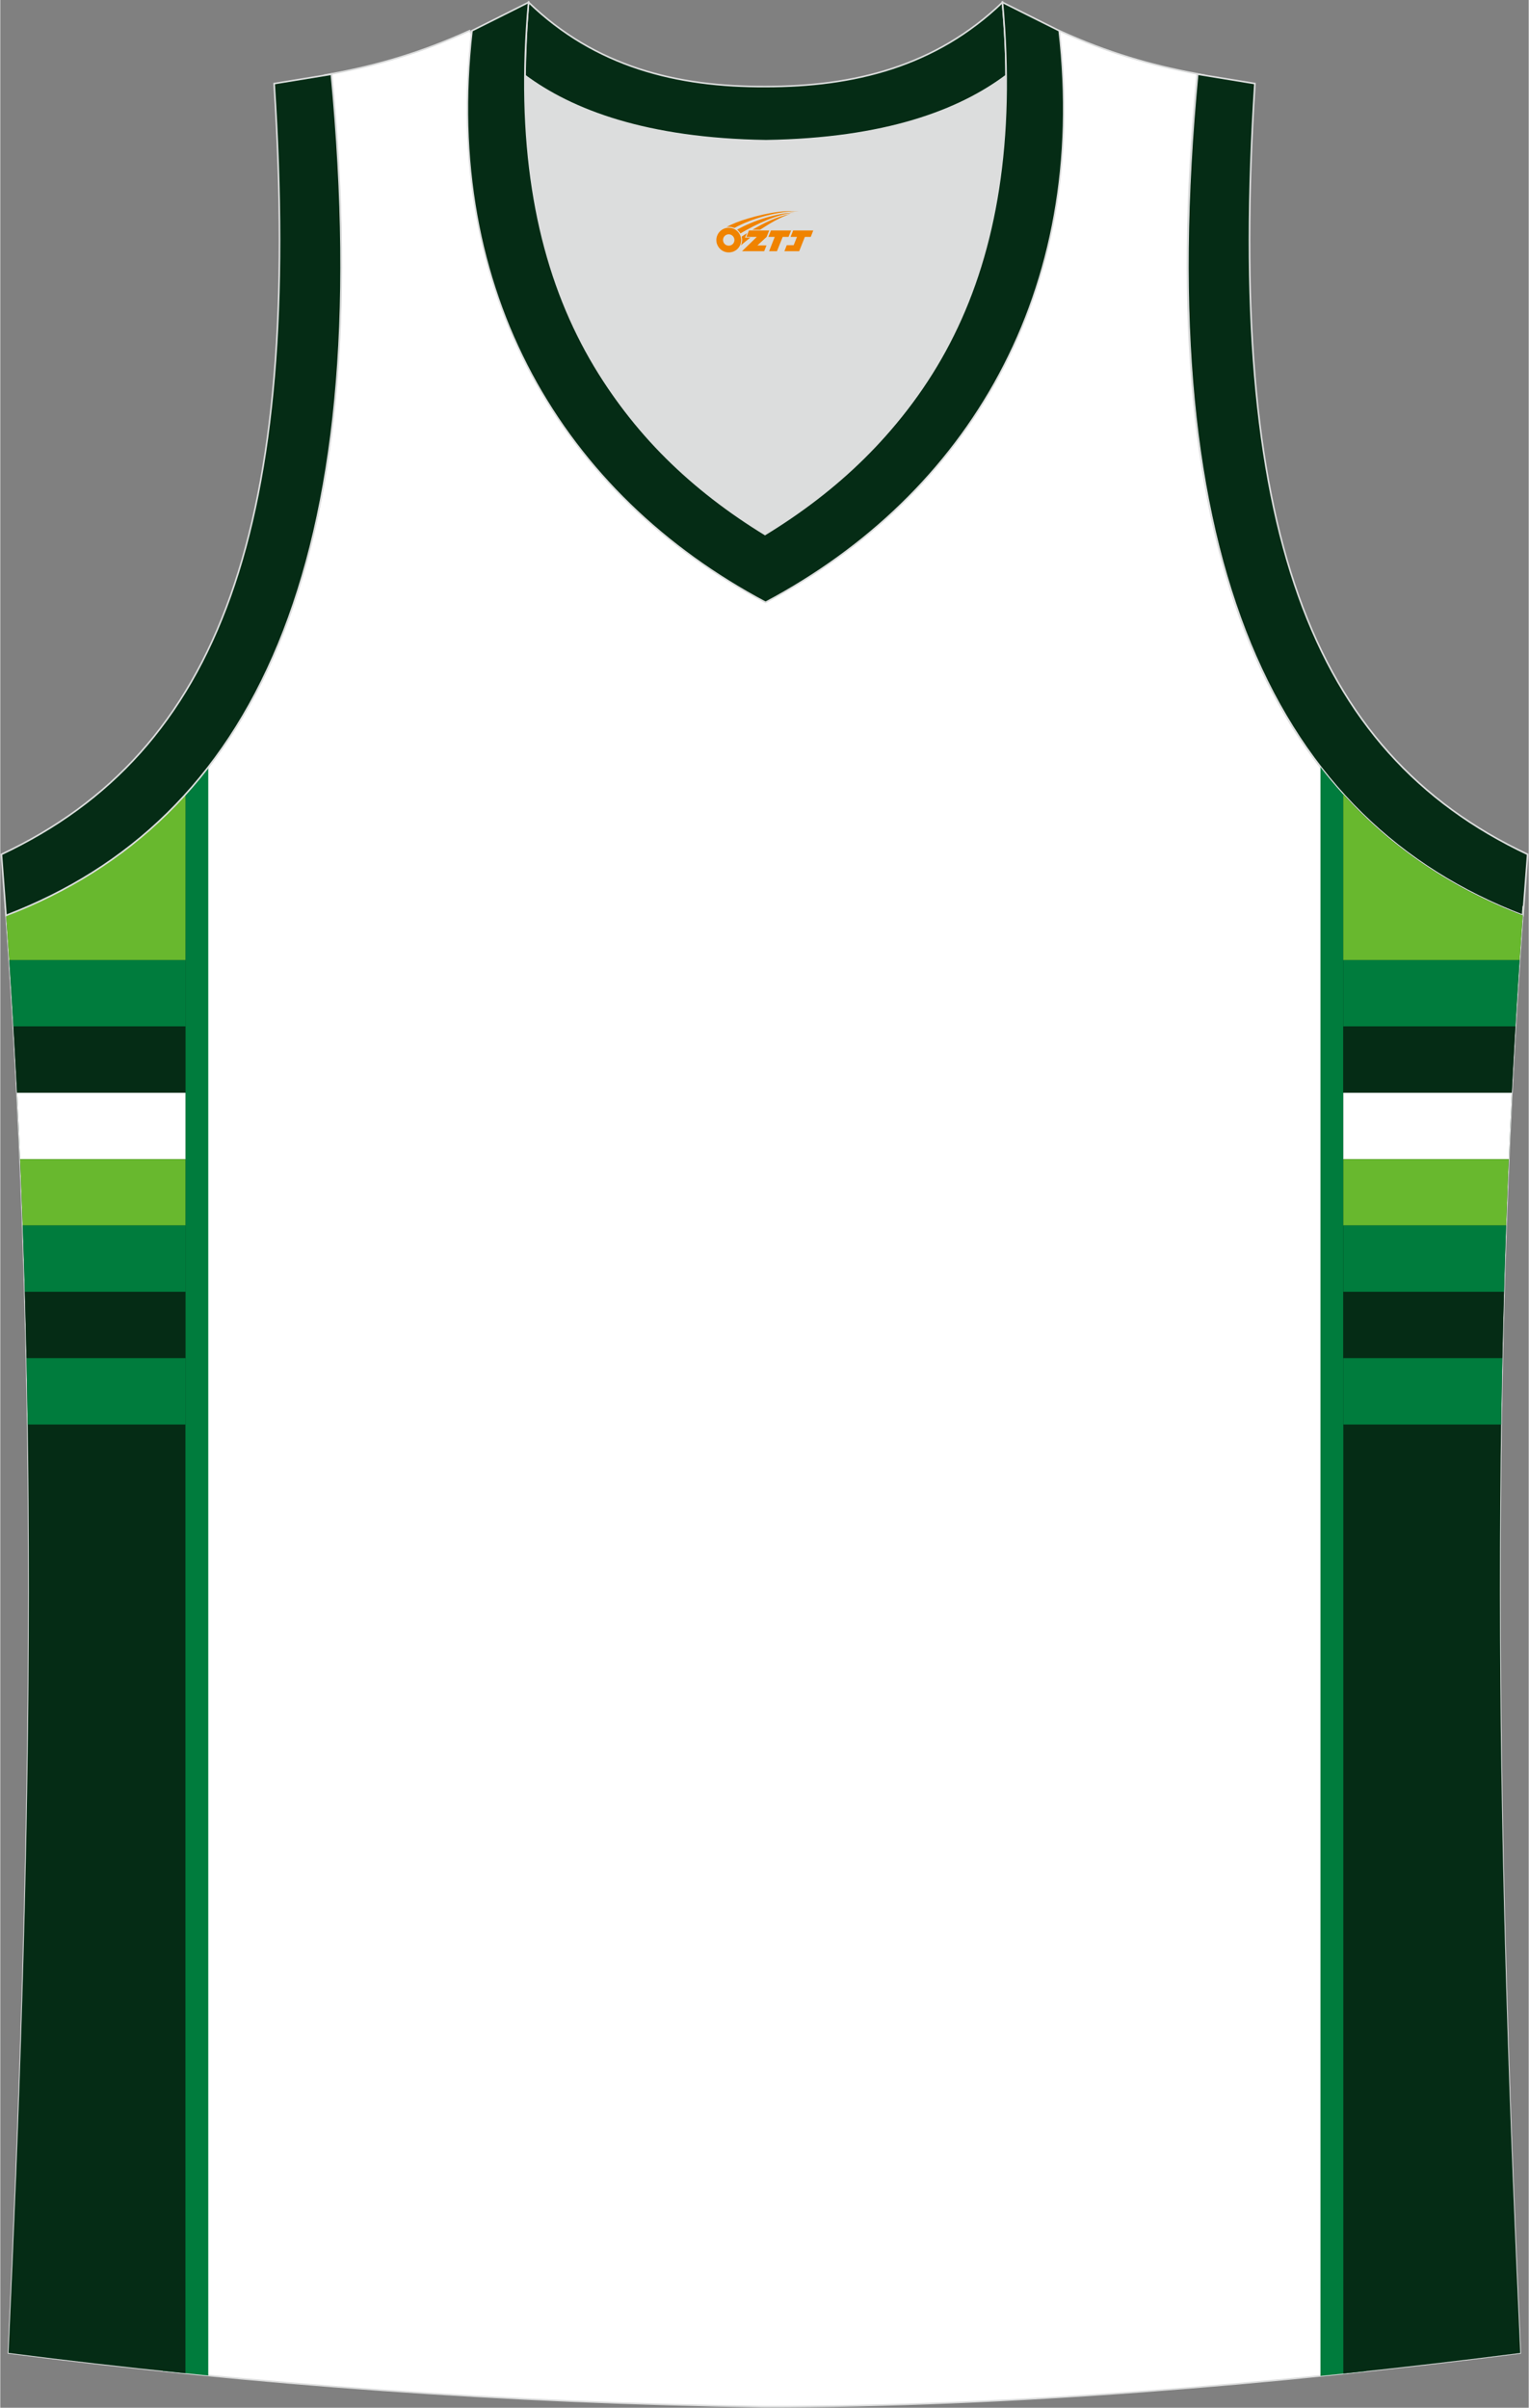 <?xml version="1.0" encoding="utf-8"?>
<!-- Generator: Adobe Illustrator 24.0.1, SVG Export Plug-In . SVG Version: 6.00 Build 0)  -->
<svg xmlns="http://www.w3.org/2000/svg" xmlns:xlink="http://www.w3.org/1999/xlink" version="1.1" id="图层_1" x="0px" y="0px" width="378.5px" height="596px" viewBox="0 0 378.49 596.19" enable-background="new 0 0 378.49 596.19" xml:space="preserve">
<rect x="0" y="0" width="378.49" height="596.19" fill="#808080" stroke="none"/>
<g id="图层_1_1_">
	
		<path fill-rule="evenodd" clip-rule="evenodd" fill="#052C15" stroke="#DCDDDD" stroke-width="0.4" stroke-miterlimit="22.926" d="   M377.07,226.68c-60.86-23.29-92.25-86.58-80.57-208.31l14.18,2.32c-7.03,109.48,13.41,165.37,67.54,190.86L377.07,226.68z"/>
	
		<path fill-rule="evenodd" clip-rule="evenodd" fill="#FFFFFF" stroke="#DCDDDD" stroke-width="0.4" stroke-miterlimit="22.926" d="   M189.25,595.92c-0.02,0-0.03,0-0.06,0H189.25L189.25,595.92L189.25,595.92L189.25,595.92L189.25,595.92L189.25,595.92   L189.25,595.92z M189.19,595.92c-64.03-0.93-126.05-5.47-187.14-13.3c5.38-117.31,8.23-235.56-0.76-358.28l0.18,2.32   c60.86-23.29,92.24-86.59,80.57-208.37h-0.02c11.78-2.22,21.87-5.13,34.2-10.69c9.73,16.49,40.6,27.06,73,27.53   c32.39-0.47,63.28-11.05,73-27.53c12.34,5.57,22.43,8.47,34.2,10.69h-0.02c-11.69,121.77,19.7,185.06,80.57,208.37l0.18-2.32   c-8.99,122.72-6.14,240.97-0.77,358.28C315.8,590.38,250.25,595.92,189.19,595.92z"/>
	<g>
		<g>
			<path fill-rule="evenodd" clip-rule="evenodd" fill="#007C3D" d="M51.51,189.99v0.34v397.88c-3.77-0.37-7.53-0.75-11.29-1.14     V202.52C44.23,198.69,48,194.52,51.51,189.99z"/>
			<path fill-rule="evenodd" clip-rule="evenodd" fill="#052C15" d="M45.86,196.73v390.92c-14.67-1.49-29.26-3.16-43.81-5.03     c5.38-117.31,8.23-235.56-0.76-358.28l0.18,2.32C18.75,220.06,33.65,210.21,45.86,196.73z"/>
			<g>
				<path fill-rule="evenodd" clip-rule="evenodd" fill="#68B82E" d="M45.86,237.74H2.23c-0.3-4.46-0.61-8.92-0.93-13.4l0.18,2.32      c17.28-6.61,32.18-16.45,44.39-29.94L45.86,237.74L45.86,237.74z"/>
				<path fill-rule="evenodd" clip-rule="evenodd" fill="#007C3D" d="M2.23,237.74h43.64v16.43H3.25      C2.93,248.7,2.59,243.23,2.23,237.74z"/>
				<path fill-rule="evenodd" clip-rule="evenodd" fill="#052C15" d="M3.25,254.17h42.61v16.43H4.15      C3.87,265.13,3.57,259.65,3.25,254.17z"/>
				<path fill-rule="evenodd" clip-rule="evenodd" fill="#FFFFFF" d="M4.15,270.59h41.72v16.43H4.91      C4.68,281.55,4.42,276.08,4.15,270.59z"/>
				<path fill-rule="evenodd" clip-rule="evenodd" fill="#68B82E" d="M4.91,287.02h40.95v16.43H5.56      C5.36,297.98,5.15,292.5,4.91,287.02z"/>
				<path fill-rule="evenodd" clip-rule="evenodd" fill="#007C3D" d="M5.56,303.44h40.31v16.43H6.08      C5.93,314.4,5.75,308.93,5.56,303.44z"/>
				<path fill-rule="evenodd" clip-rule="evenodd" fill="#052C15" d="M6.08,319.87h39.78v16.43H6.49      C6.37,330.83,6.24,325.35,6.08,319.87z"/>
				<path fill-rule="evenodd" clip-rule="evenodd" fill="#007C3D" d="M6.49,336.3h39.37v16.43H6.79      C6.71,347.25,6.61,341.78,6.49,336.3z"/>
			</g>
		</g>
		<g>
			<path fill-rule="evenodd" clip-rule="evenodd" fill="#007C3D" d="M326.92,588.31V190.34v-0.36c3.5,4.53,7.28,8.69,11.29,12.53     v384.63C334.46,587.53,330.69,587.93,326.92,588.31z"/>
			<path fill-rule="evenodd" clip-rule="evenodd" fill="#052C15" d="M332.57,587.73V196.71c12.22,13.49,27.12,23.34,44.41,29.96     l0.18-2.32c-8.99,122.72-6.14,240.97-0.77,358.28C362.02,584.47,347.37,586.18,332.57,587.73z"/>
			<g>
				<path fill-rule="evenodd" clip-rule="evenodd" fill="#68B82E" d="M376.22,237.74h-43.66v-41.03      c12.22,13.49,27.12,23.34,44.41,29.96l0.18-2.32C376.83,228.82,376.52,233.28,376.22,237.74z"/>
				<path fill-rule="evenodd" clip-rule="evenodd" fill="#007C3D" d="M332.57,237.74h43.66c-0.36,5.48-0.71,10.96-1.03,16.43h-42.63      V237.74z"/>
				<path fill-rule="evenodd" clip-rule="evenodd" fill="#052C15" d="M332.57,254.17h42.63c-0.32,5.48-0.62,10.96-0.9,16.43h-41.74      L332.57,254.17L332.57,254.17z"/>
				<path fill-rule="evenodd" clip-rule="evenodd" fill="#FFFFFF" d="M332.57,270.59h41.74c-0.28,5.48-0.53,10.96-0.77,16.43h-40.97      V270.59z"/>
				<path fill-rule="evenodd" clip-rule="evenodd" fill="#68B82E" d="M332.57,287.02h40.97c-0.24,5.48-0.45,10.96-0.64,16.43h-40.33      V287.02z"/>
				<path fill-rule="evenodd" clip-rule="evenodd" fill="#007C3D" d="M332.57,303.44h40.33c-0.2,5.48-0.37,10.96-0.52,16.43h-39.8      v-16.43H332.57z"/>
				<path fill-rule="evenodd" clip-rule="evenodd" fill="#052C15" d="M332.57,319.87h39.8c-0.16,5.48-0.29,10.96-0.41,16.43h-39.39      V319.87z"/>
				<path fill-rule="evenodd" clip-rule="evenodd" fill="#007C3D" d="M332.57,336.3h39.39c-0.12,5.48-0.22,10.96-0.3,16.43h-39.09      L332.57,336.3L332.57,336.3z"/>
			</g>
		</g>
	</g>
	
		<path fill-rule="evenodd" clip-rule="evenodd" fill="#052C15" stroke="#DCDDDD" stroke-width="0.4" stroke-miterlimit="22.926" d="   M1.42,226.68c60.86-23.28,92.25-86.58,80.57-208.3L67.82,20.7c7.03,109.48-13.41,165.37-67.54,190.86L1.42,226.68z"/>
	
		<path fill-rule="evenodd" clip-rule="evenodd" fill="#052C15" stroke="#DCDDDD" stroke-width="0.4" stroke-miterlimit="22.926" d="   M130.83,0.58c16.51,15.95,36.7,20.97,58.67,20.86c21.86,0,42.05-4.91,58.67-20.86c0.56,6.25,0.89,12.27,0.89,18.07   c0,0.11,0,0.11-0.11,0.22c-11.6,8.7-30,15.73-59.45,16.17c-29.56-0.45-47.85-7.47-59.45-16.17c0-0.11,0-0.11-0.11-0.22   C130.04,12.96,130.27,6.94,130.83,0.58z"/>
	
		<path fill-rule="evenodd" clip-rule="evenodd" fill="#052C15" stroke="#DCDDDD" stroke-width="0.4" stroke-miterlimit="22.926" d="   M130.83,0.58c-6.13,68.93,19.07,107.06,58.67,131.27c39.6-24.2,64.8-62.35,58.67-131.27l14.05,7.03   c7.47,64.69-22.53,114.87-72.71,141.54c-50.19-26.66-80.18-76.84-72.71-141.54L130.83,0.58z"/>
	<path fill-rule="evenodd" clip-rule="evenodd" fill="#DCDDDD" d="M189.6,34.65c29.56-0.45,47.85-7.47,59.45-16.17   c0-0.11,0-0.11,0-0.22c0.56,57.66-23.65,92.34-59.68,114.31c-35.91-21.97-59.88-56.64-59.43-114.31c0,0.11,0,0.11,0,0.22   C141.65,27.18,160.06,34.2,189.6,34.65z"/>
	
</g>
<g id="图层_x0020_1">
	<path fill="#F08300" d="M177.5,60.47c0.416,1.136,1.472,1.984,2.752,2.032c0.144,0,0.304,0,0.448-0.016h0.016   c0.016,0,0.064,0,0.128-0.016c0.032,0,0.048-0.016,0.08-0.016c0.064-0.016,0.144-0.032,0.224-0.048c0.016,0,0.016,0,0.032,0   c0.192-0.048,0.4-0.112,0.576-0.208c0.192-0.096,0.4-0.224,0.608-0.384c0.672-0.56,1.104-1.408,1.104-2.352   c0-0.224-0.032-0.448-0.08-0.672l0,0C183.34,58.59,183.29,58.42,183.21,58.24C182.74,57.15,181.66,56.39,180.39,56.39C178.7,56.39,177.32,57.76,177.32,59.46C177.32,59.81,177.38,60.15,177.5,60.47L177.5,60.47L177.5,60.47z M181.8,59.49L181.8,59.49C181.77,60.27,181.11,60.87,180.33,60.83C179.54,60.8,178.95,60.15,178.98,59.36c0.032-0.784,0.688-1.376,1.472-1.344   C181.22,58.05,181.83,58.72,181.8,59.49L181.8,59.49z"/>
	<polygon fill="#F08300" points="195.83,57.07 ,195.19,58.66 ,193.75,58.66 ,192.33,62.21 ,190.38,62.21 ,191.78,58.66 ,190.2,58.66    ,190.84,57.07"/>
	<path fill="#F08300" d="M197.8,52.34c-1.008-0.096-3.024-0.144-5.056,0.112c-2.416,0.304-5.152,0.912-7.616,1.664   C183.08,54.72,181.21,55.44,179.86,56.21C180.06,56.18,180.25,56.16,180.44,56.16c0.48,0,0.944,0.112,1.36,0.288   C185.9,54.13,193.1,52.08,197.8,52.34L197.8,52.34L197.8,52.34z"/>
	<path fill="#F08300" d="M183.27,57.81c4-2.368,8.88-4.672,13.488-5.248c-4.608,0.288-10.224,2-14.288,4.304   C182.79,57.12,183.06,57.44,183.27,57.81C183.27,57.81,183.27,57.81,183.27,57.81z"/>
	<polygon fill="#F08300" points="201.32,57.07 ,200.7,58.66 ,199.24,58.66 ,197.83,62.21 ,197.37,62.21 ,195.86,62.21 ,194.17,62.21    ,194.76,60.71 ,196.47,60.71 ,197.29,58.66 ,195.7,58.66 ,196.34,57.07"/>
	<polygon fill="#F08300" points="190.41,57.07 ,189.77,58.66 ,187.48,60.77 ,189.74,60.77 ,189.16,62.21 ,183.67,62.21 ,187.34,58.66    ,184.76,58.66 ,185.4,57.07"/>
	<path fill="#F08300" d="M195.69,52.93c-3.376,0.752-6.464,2.192-9.424,3.952h1.888C190.58,55.31,192.92,53.88,195.69,52.93z    M184.89,57.75C184.26,58.13,184.2,58.18,183.59,58.59c0.064,0.256,0.112,0.544,0.112,0.816c0,0.496-0.112,0.976-0.32,1.392   c0.176-0.16,0.32-0.304,0.432-0.4c0.272-0.24,0.768-0.64,1.6-1.296l0.32-0.256H184.41l0,0L184.89,57.75L184.89,57.75L184.89,57.75z"/>
</g>
</svg>